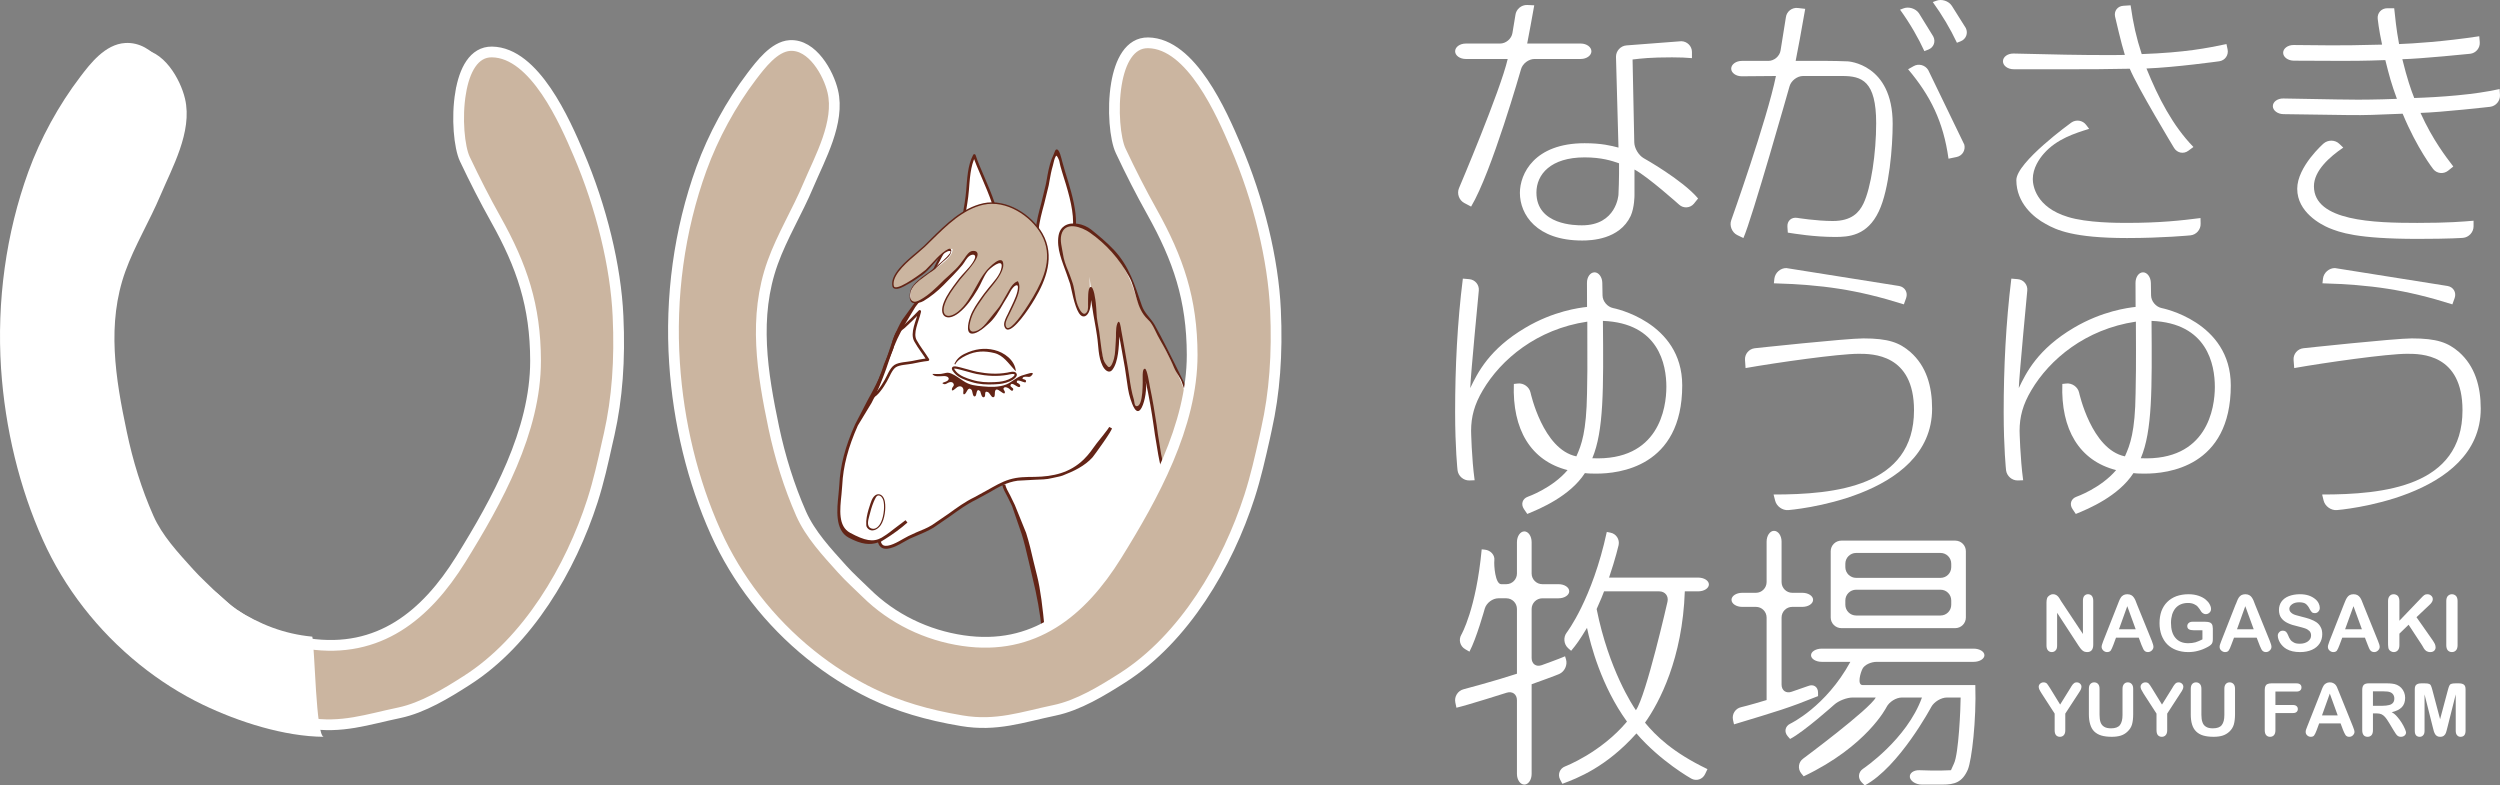 <?xml version="1.0" encoding="UTF-8"?><svg id="b" xmlns="http://www.w3.org/2000/svg" viewBox="0 0 370.539 116.407"><rect x="0" y="0" width="370.539" height="116.407" fill="#808080" stroke="none"/><g id="c"><g><g><g><path d="m236.334,40.362c.617,0,1.147.712,1.153,1.576l.035,1.851c.006.865.724,1.699,1.564,1.871,0,0,10.247,1.974,10.247,11.463,0,12.139-9.47,13.073-12.686,13.073-.605,0-1.175,0-1.74-.075-2.199,3.409-6.637,5.284-8.542,6.054l-.494-.728c-.488-.718-.223-1.541.588-1.828,0,0,3.615-1.264,5.878-3.944-5.443-1.382-8.212-6.02-7.96-12.769l.593-.065c.865-.093,1.699.512,1.881,1.359,0,0,1.828,8.417,6.79,9.44.771-1.711,1.487-3.657,1.582-9.353.041-1.628.077-3.985.041-10.616-7.488,1.111-12.81,5.619-15.484,10.163-1.258,2.117-1.74,3.956-1.74,6.02,0,.048.071,4.027.524,7.326l-.782.029c-.864.024-1.652-.652-1.752-1.517,0,0-.358-3.239-.358-8.635,0-6.584.322-13.221,1.145-19.764l.947.083c.864.071,1.499.835,1.418,1.693,0,0-1.193,12.298-1.27,14.45,1.093-2.275,2.804-5.773,8.172-8.942,4.179-2.48,8-2.963,9.141-3.087,0-2.61-.012-3.55-.012-3.55-.012-.864.482-1.576,1.123-1.576m10.646,16.989c0-3.291-1.093-9.47-9.406-9.794.095,10.158.129,16.295-1.57,20.358,9.883.451,10.975-7.478,10.975-10.565" style="fill:#fff;"/><path d="m262.87,73.294c9.106,0,20.816-1.159,20.816-12.486,0-8.37-6.19-8.37-8.212-8.37-2.975,0-12.116,1.299-16.754,2.116l-.083-1.193c-.069-.876.588-1.652,1.452-1.746,0,0,13.556-1.458,16.079-1.458,3.732,0,5.36.617,6.983,2.023,2.364,2.086,3.216,5.049,3.216,8.388,0,13.374-21.322,15.037-21.322,15.037-.87.065-1.74-.57-1.94-1.4l-.235-.91m19.311-28.183c-6.96-2.193-12.116-2.915-19.264-3.121l.077-.716c.117-.859.9-1.553,1.77-1.541l16.73,2.658c.841.158,1.311.953,1.029,1.774l-.342.947Z" style="fill:#fff;"/><path d="m317.624,40.362c.635,0,1.151.712,1.169,1.576l.03,1.851c.01.865.722,1.699,1.564,1.871,0,0,10.251,1.974,10.251,11.463,0,12.139-9.47,13.073-12.691,13.073-.6,0-1.171,0-1.735-.075-2.205,3.409-6.631,5.284-8.546,6.054l-.489-.728c-.488-.718-.217-1.541.6-1.828,0,0,3.597-1.264,5.866-3.944-5.443-1.382-8.218-6.02-7.972-12.769l.588-.065c.858-.093,1.717.512,1.899,1.359,0,0,1.828,8.417,6.789,9.44.77-1.711,1.511-3.657,1.582-9.353.042-1.628.083-3.985.042-10.616-7.478,1.111-12.804,5.619-15.49,10.163-1.264,2.117-1.747,3.956-1.747,6.02,0,.048.083,4.027.53,7.326l-.783.029c-.876.024-1.645-.652-1.752-1.517,0,0-.352-3.239-.352-8.635,0-6.584.33-13.221,1.135-19.764l.959.083c.858.071,1.493.835,1.404,1.693,0,0-1.175,12.298-1.258,14.45,1.088-2.275,2.799-5.773,8.166-8.942,4.203-2.48,8.012-2.963,9.147-3.087,0-2.61-.012-3.55-.012-3.55-.01-.864.483-1.576,1.106-1.576m10.652,16.989c0-3.291-1.094-9.47-9.383-9.794.071,10.158.125,16.295-1.592,20.358,9.881.451,10.975-7.478,10.975-10.565" style="fill:#fff;"/><path d="m344.176,73.294c9.1,0,20.804-1.159,20.804-12.486,0-8.37-6.166-8.37-8.2-8.37-2.974,0-12.116,1.299-16.742,2.116l-.093-1.193c-.071-.876.581-1.652,1.446-1.746,0,0,13.561-1.458,16.077-1.458,3.74,0,5.362.617,6.996,2.023,2.351,2.086,3.22,5.049,3.22,8.388,0,13.374-21.332,15.037-21.332,15.037-.865.065-1.741-.57-1.952-1.4l-.224-.91m19.305-28.183c-6.948-2.193-12.109-2.915-19.257-3.121l.081-.716c.111-.859.906-1.553,1.77-1.541l16.712,2.658c.853.158,1.312.953,1.035,1.774l-.342.947Z" style="fill:#fff;"/><path d="m227.399.787c-.406,2.176-.683,3.898-1.047,5.668h7.949c.852,0,1.57.512,1.57,1.147,0,.629-.718,1.139-1.57,1.139h-6.855c-.87,0-1.77.677-2.005,1.511,0,0-4.351,15.285-7.401,20.369l-1.023-.54c-.758-.405-1.111-1.388-.775-2.187,0,0,6.125-14.408,7.224-19.153h-6.218c-.871,0-1.576-.51-1.576-1.139,0-.635.704-1.147,1.576-1.147h5.084c.865,0,1.693-.7,1.834-1.558l.441-2.664c.101-.864.882-1.528,1.752-1.493l1.041.047m23.373,7.83c-1.052-.075-1.529-.117-2.945-.117-3.24,0-4.561.166-5.856.318l.253,12.286c.018.859.647,1.917,1.394,2.34,0,0,5.749,3.216,8.065,5.973l-.623.775c-.552.659-1.54.73-2.181.147,0,0-4.608-4.132-6.625-5.214v3.862s0,1.764-.558,3.01c-1.658,3.528-5.902,3.651-7.197,3.651-6.778,0-9.228-3.862-9.228-7.06,0-2.816,2.128-7.361,9.588-7.361,2.539,0,3.944.37,5.025.647l-.37-13.451c-.011-.858.671-1.622,1.541-1.693l8.136-.623c.876.018,1.582.73,1.582,1.594v.917Zm-10.805,15.585c-1.052-.364-2.569-.876-5.108-.876-5.014,0-7.138,2.516-7.138,5.214,0,4.855,5.862,4.855,6.75,4.855,5.132,0,5.409-4.533,5.409-4.533.041-.864.087-2.28.087-3.138v-1.523Z" style="fill:#fff;"/><path d="m267.561,1.311c-.605,3.538-1.017,5.625-1.416,7.713h4.58c.864,0,2.274.035,3.139.071,0,0,6.659.328,6.659,9.246,0,3.327-.482,9.677-2.045,12.968-1.728,3.687-4.539,3.811-6.501,3.811-3.099,0-5.955-.483-6.996-.641l-.059-.876c-.053-.864.594-1.452,1.458-1.311,0,0,2.85.464,5.273.464,2.81,0,3.904-1.287,4.527-2.563,1.139-2.339,1.898-7.513,1.898-11.928,0-6.271-2.122-7.001-5.025-7.001h-5.815c-.858,0-1.764.688-1.999,1.523,0,0-5.637,19.893-6.843,22.497l-.929-.453c-.759-.388-1.169-1.375-.87-2.193,0,0,5.296-14.855,6.625-21.374l-5.061.041c-.852.006-1.57-.504-1.57-1.129,0-.634.718-1.151,1.57-1.151h3.932c.859,0,1.687-.694,1.816-1.552l.789-4.921c.111-.858.91-1.469,1.764-1.37l1.099.129m17.659,6.266c-.84-1.847-2.086-4.05-3.603-6.143l.476-.182c.789-.324,1.847,0,2.328.716l2.111,3.422c.405.764.081,1.646-.724,1.958l-.588.229Zm3.58,15.943c-.763-5.503-2.698-9.353-5.99-13.257l.817-.459c.74-.429,1.711-.17,2.163.57l5.35,11.058c.212.835-.293,1.669-1.153,1.84l-1.187.247Zm1.248-17.183c-1.005-2.128-2.217-4.139-3.58-6.032l.51-.188c.795-.312,1.847.018,2.318.752l2.063,3.281c.387.775.029,1.669-.771,1.974l-.54.212Z" style="fill:#fff;"/><path d="m315.789.787c.394,2.775.846,4.78,1.646,7.231,6.467-.235,9.711-.888,12.562-1.487l.166.787c.182.847-.382,1.646-1.236,1.764,0,0-6.56.911-10.787,1.07,1.747,4.333,3.91,8.506,6.96,11.633l-.769.57c-.706.512-1.634.318-2.099-.423,0,0-5.49-9.094-6.566-11.746-3.38.077-6.431.077-7.913.077h-9.3c-.88,0-1.586-.528-1.586-1.181,0-.653.706-1.165,1.586-1.147l7.69.17c.864.024,2.28.036,3.139.042,0,0,4.408.035,5.655-.006-.518-1.61-1.446-5.661-1.446-5.661-.194-.834.352-1.57,1.216-1.622l1.082-.071m-6.149,18.312c-2.087.647-4.802,1.493-6.701,3.657-.682.764-1.646,2.169-1.646,3.78,0,.951.441,4.173,5.209,5.619,2.828.882,7.395.882,8.724.882,4.932,0,8.107-.358,10.923-.718l.018.835c.035.87-.641,1.64-1.5,1.728,0,0-4.068.4-9.41.4-7.937,0-10.476-1.199-12.035-2.081-1.816-.963-4.367-3.133-4.367-6.507,0-2.652,8.136-8.518,8.136-8.518.706-.512,1.705-.352,2.211.34l.441.582Z" style="fill:#fff;"/><path d="m354.858,1.222c.158,1.418.287,2.987.722,5.309,2.081-.077,6.632-.36,11.887-1.159l.071.876c.071.864-.576,1.634-1.43,1.723,0,0-7.189.734-10.045.805.716,2.903,1.281,4.543,1.764,5.749,3.815-.123,8.917-.482,12.656-1.329l.053.882c.053.864-.605,1.652-1.458,1.752,0,0-7.16.811-10.322.906,1.839,4.05,3.768,6.501,4.861,7.941l-.787.635c-.676.53-1.664.417-2.193-.253,0,0-2.405-3.069-4.527-8.206-4.145.158-5.267.241-8.148.2l-9.523-.135c-.864-.012-1.57-.546-1.57-1.187,0-.641.706-1.159,1.57-1.135l7.907.141c.852.017,2.274.035,3.145.035,0,0,2.868,0,5.767-.123-.841-2.286-1.124-3.386-1.717-5.743-3.087.117-5.196.117-6.402.117l-7.178-.03c-.864-.017-1.564-.534-1.564-1.175,0-.641.7-1.157,1.564-1.147l5.362.048c.882.011,2.287,0,3.157-.012,0,0,4.414-.095,4.58-.095-.489-2.251-.647-3.815-.647-3.815-.095-.864.546-1.576,1.416-1.576h1.029m-7.549,20.652c-1.999,1.363-4.349,3.41-4.349,5.737,0,5.186,8.929,5.427,15.312,5.427,4.65,0,6.778-.194,8.348-.324v.841c0,.864-.704,1.628-1.57,1.699,0,0-1.839.152-6.742.152-9.023,0-11.528-.965-13.168-1.64-1.129-.488-4.656-2.298-4.656-5.783,0-3.305,3.91-6.719,3.91-6.719.664-.57,1.705-.554,2.322.047l.593.564Z" style="fill:#fff;"/><path d="m223.261,86.585c.87,0,1.574-.712,1.574-1.582v-4.656c0-.87.495-1.586,1.094-1.586.599,0,1.082.716,1.082,1.586v4.656c0,.87.716,1.582,1.586,1.582h2.405c.876,0,1.582.47,1.582,1.052,0,.57-.706,1.041-1.582,1.041h-2.405c-.87,0-1.586.71-1.586,1.586v7.266c0,.882.67,1.353,1.493,1.058,0,0,2.528-.904,3.463-1.317l.141.459c.247.829-.206,1.81-1.001,2.164,0,0-.445.217-4.096,1.521v13.297c0,.865-.483,1.576-1.082,1.576-.599,0-1.094-.71-1.094-1.576v-10.933c0-.876-.67-1.369-1.509-1.112,0,0-5.89,1.871-7.46,2.229l-.166-.789c-.176-.852.37-1.728,1.218-1.946,0,0,4.691-1.24,7.917-2.304v-9.594c0-.876-.704-1.586-1.574-1.586h-1.177c-.864,0-1.768.688-2.015,1.521,0,0-1.254,4.498-2.275,6.39l-.623-.364c-.771-.435-1.023-1.404-.576-2.157,0,0,2.187-3.762,3.016-12.646l.459.047c.87.089,1.505.801,1.416,1.57-.083.783.135,3.546,1.017,3.546h.759m26.453,1.064c-.342,9.917-3.74,16.431-5.902,19.465,1.604,1.928,4.062,4.385,9.258,6.883l-.352.74c-.37.787-1.299,1.088-2.057.658,0,0-4.509-2.515-8.119-6.689-4.462,5.002-8.771,6.649-10.975,7.466l-.33-.617c-.405-.771-.069-1.652.742-1.964,0,0,5.278-2.011,9.163-6.637-3.803-5.249-5.407-11.428-5.925-13.896-1.111,1.839-1.57,2.468-2.352,3.403l-.441-.387c-.652-.582-.752-1.618-.217-2.312,0,0,3.786-4.92,5.943-14.92l.542.107c.846.164,1.392.993,1.21,1.845,0,0-.429,1.899-1.416,4.814h13.197c.882,0,1.6.447,1.6,1.017s-.718,1.023-1.6,1.023h-1.968Zm-11.969,0c-.077.247-.536,1.388-1.1,2.622,1.794,8.977,5.409,14.42,5.82,14.996,1.511-2.122,4.68-16.072,4.68-16.072.194-.846-.348-1.546-1.23-1.546h-8.17Z" style="fill:#fff;"/><path d="m269.466,103.174c-4.509,1.816-5.961,2.217-12.458,4.187l-.152-.665c-.182-.852.358-1.699,1.205-1.881,0,0,1.08-.241,3.779-1.058v-12.221c0-.882-.71-1.588-1.58-1.588h-2.047c-.858,0-1.576-.463-1.576-1.052,0-.57.718-1.034,1.576-1.034h2.047c.87,0,1.58-.718,1.58-1.594v-6.002c0-.87.5-1.588,1.094-1.588.623,0,1.123.718,1.123,1.588v6.002c0,.876.706,1.594,1.582,1.594h1.505c.87,0,1.586.463,1.586,1.034,0,.588-.716,1.052-1.586,1.052h-1.505c-.876,0-1.582.706-1.582,1.588v9.935c0,.87.67,1.351,1.487,1.058l2.451-.853c.805-.328,1.47.123,1.47.999v.5m23.308-1.634c.17,5.245-.534,11.094-1.099,12.504-.829,1.916-1.976,2.245-3.78,2.245h-3.04c-.87,0-1.669-.488-1.78-1.082-.095-.599.534-1.074,1.398-1.052l1.717.047c.87.024,2.211,0,2.975-.047l.441-.981c.71-1.434.993-8.36.993-9.794h-2.023c-.864,0-1.916.635-2.328,1.394,0,0-4.75,8.894-9.859,11.633l-.457-.451c-.607-.629-.512-1.535.205-2.017,0,0,6.479-4.333,8.73-10.559h-2.969c-.87,0-1.898.647-2.292,1.434,0,0-2.886,5.785-12.274,10.247l-.36-.441c-.546-.682-.429-1.664.283-2.181,0,0,9.871-7.33,10.763-9.06h-3.409c-.882,0-2.111.482-2.757,1.07,0,0-4.486,4.021-6.531,5.073l-.348-.394c-.57-.658-.399-1.499.388-1.875,0,0,5.249-2.48,8.894-9.159h-4.244c-.864,0-1.588-.435-1.588-.981,0-.54.724-.975,1.588-.975h22.521c.864,0,1.592.435,1.592.975,0,.546-.728.981-1.592.981h-14.361c-.87,0-1.816.447-2.105,1.005-.305.558-.858,2.439.012,2.439h16.696Zm-2.986-21.415c.882,0,1.586.706,1.586,1.576v9.823c0,.87-.704,1.576-1.586,1.576h-16.855c-.876,0-1.592-.706-1.592-1.576v-9.823c0-.87.716-1.576,1.592-1.576h16.855Zm-.582,3.421c0-.876-.706-1.592-1.582-1.592h-12.527c-.864,0-1.588.716-1.588,1.592v.512c0,.876.724,1.588,1.588,1.588h12.527c.876,0,1.582-.712,1.582-1.588v-.512Zm0,5.445c0-.871-.706-1.588-1.582-1.588h-12.527c-.864,0-1.588.716-1.588,1.588v.64c0,.882.724,1.594,1.588,1.594h12.527c.876,0,1.582-.712,1.582-1.594v-.64Z" style="fill:#fff;"/></g><g><path d="m305.483,89.089l3.24,4.879v-4.932c0-.318.059-.552.199-.718.141-.152.318-.247.548-.247.247,0,.441.095.57.247.129.166.211.4.211.718v6.519c0,.722-.311,1.093-.898,1.093-.153,0-.289-.029-.412-.065-.123-.047-.229-.117-.33-.211-.105-.101-.211-.206-.3-.336-.081-.117-.17-.247-.269-.382l-3.145-4.832v4.862c0,.318-.059.558-.224.716-.14.16-.334.247-.57.247-.229,0-.423-.087-.57-.257-.134-.16-.211-.394-.211-.706v-6.39c0-.265.035-.477.093-.641.065-.17.188-.305.354-.412.158-.111.334-.17.534-.17.16,0,.283.03.394.089.099.047.2.105.281.194.077.071.172.176.253.312.083.14.172.281.253.423" style="fill:#fff;"/><path d="m317.387,95.556l-.387-1.041h-3.376l-.393,1.07c-.16.418-.289.694-.394.847-.117.141-.293.217-.546.217-.2,0-.394-.087-.558-.235-.148-.158-.241-.33-.241-.528,0-.113.023-.23.059-.342.035-.129.099-.293.182-.524l2.122-5.373c.053-.141.141-.336.217-.552.083-.218.182-.4.271-.53.095-.158.235-.263.382-.358.153-.083.342-.135.576-.135s.429.053.587.135c.153.095.283.2.376.348.101.134.178.293.247.445.06.172.153.376.248.641l2.175,5.35c.158.405.241.7.241.882,0,.194-.083.37-.235.528-.166.16-.36.247-.589.247-.123,0-.241-.029-.336-.075-.093-.048-.164-.113-.229-.194-.065-.077-.141-.2-.2-.376-.087-.166-.152-.312-.2-.447m-3.321-2.293h2.476l-1.246-3.421-1.23,3.421Z" style="fill:#fff;"/><path d="m327.976,93.133v1.594c0,.206-.012.37-.065.5-.036.135-.113.241-.23.348-.105.099-.253.193-.417.287-.506.277-.981.476-1.464.594-.447.128-.957.193-1.487.193-.653,0-1.228-.111-1.752-.299-.518-.2-.965-.476-1.347-.858-.364-.364-.64-.823-.846-1.353-.188-.528-.293-1.123-.293-1.774,0-.647.093-1.236.275-1.77.206-.54.483-.993.859-1.363.37-.376.834-.665,1.357-.864.534-.188,1.147-.295,1.816-.295.558,0,1.064.089,1.481.23.429.146.777.334,1.053.564.263.223.476.463.593.71.142.253.2.477.2.676,0,.218-.065.388-.218.536-.164.164-.346.235-.564.235-.117,0-.241-.023-.352-.093-.111-.054-.2-.141-.283-.23-.205-.34-.381-.576-.522-.74-.135-.17-.33-.312-.576-.417-.241-.117-.552-.176-.923-.176-.394,0-.746.075-1.041.199-.311.129-.57.324-.793.582-.212.259-.376.57-.494.935-.105.37-.17.789-.17,1.224,0,.981.217,1.722.664,2.239.447.534,1.082.787,1.881.787.376,0,.752-.041,1.082-.134.34-.113.688-.253,1.034-.435v-1.353h-1.299c-.305,0-.54-.047-.7-.141-.164-.093-.247-.253-.247-.482,0-.182.077-.33.206-.447.135-.123.311-.188.546-.188h1.893c.235,0,.435.03.593.065.166.041.295.129.4.277.093.14.147.358.147.64" style="fill:#fff;"/><path d="m334.877,95.556l-.4-1.041h-3.362l-.406,1.07c-.147.418-.281.694-.394.847-.105.141-.287.217-.534.217-.206,0-.388-.087-.558-.235-.172-.158-.241-.33-.241-.528,0-.113.01-.23.053-.342.041-.129.105-.293.188-.524l2.11-5.373c.077-.141.148-.336.229-.552.083-.218.178-.4.265-.53.101-.158.23-.263.376-.358.172-.083.36-.135.589-.135.235,0,.429.053.582.135.17.095.281.2.381.348.089.134.188.293.248.445.059.172.146.376.247.641l2.169,5.35c.17.405.247.7.247.882,0,.194-.077.37-.241.528-.16.16-.352.247-.582.247-.129,0-.247-.029-.33-.075-.093-.048-.182-.113-.241-.194-.059-.077-.135-.2-.2-.376-.081-.166-.152-.312-.193-.447m-3.321-2.293h2.474l-1.246-3.421-1.228,3.421Z" style="fill:#fff;"/><path d="m344.194,94.015c0,.495-.135.953-.382,1.347-.265.405-.635.722-1.129.941-.5.229-1.099.346-1.776.346-.822,0-1.499-.152-2.021-.464-.388-.224-.688-.53-.93-.894-.217-.37-.352-.746-.352-1.082,0-.205.083-.382.224-.516.128-.154.316-.218.546-.218.158,0,.318.053.441.154.111.117.229.287.312.51.093.259.217.489.334.659.129.182.295.324.524.435.224.129.506.176.894.176.476,0,.876-.117,1.193-.346.312-.241.463-.518.463-.87,0-.277-.075-.495-.241-.665-.176-.164-.393-.312-.658-.394-.259-.093-.623-.188-1.064-.299-.594-.129-1.094-.287-1.499-.488-.394-.176-.712-.429-.953-.752-.235-.324-.342-.722-.342-1.199,0-.453.123-.864.364-1.211.242-.352.607-.628,1.07-.816.483-.188,1.041-.295,1.664-.295.512,0,.953.071,1.323.194.376.129.67.299.929.506.247.2.423.423.534.653.113.223.166.457.166.676,0,.194-.065.382-.212.54-.129.153-.311.235-.528.235-.182,0-.348-.047-.435-.146-.101-.089-.206-.247-.324-.465-.148-.312-.33-.552-.548-.74-.205-.17-.546-.259-1.01-.259-.436,0-.783.101-1.047.289-.265.188-.411.423-.411.682,0,.176.053.318.146.435.095.117.218.223.372.318.158.081.311.146.476.188.164.047.429.129.805.217.471.111.888.235,1.27.364.376.141.706.295.963.477.265.194.471.423.619.722.164.283.229.641.229,1.058" style="fill:#fff;"/><path d="m350.92,95.556l-.4-1.041h-3.362l-.4,1.07c-.152.418-.287.694-.394.847-.111.141-.287.217-.54.217-.212,0-.394-.087-.558-.235-.164-.158-.235-.33-.235-.528,0-.113.01-.23.059-.342.029-.129.087-.293.176-.524l2.11-5.373c.071-.141.141-.336.224-.552.087-.218.182-.4.275-.53.095-.158.218-.263.37-.358.16-.083.348-.135.582-.135.241,0,.435.053.589.135.158.095.275.2.382.348.093.134.176.293.241.445.065.172.158.376.253.641l2.163,5.35c.172.405.253.7.253.882,0,.194-.077.37-.241.528-.158.16-.352.247-.576.247-.135,0-.247-.029-.34-.075-.101-.048-.172-.113-.241-.194-.065-.077-.135-.2-.206-.376-.065-.166-.135-.312-.182-.447m-3.339-2.293h2.486l-1.246-3.421-1.24,3.421Z" style="fill:#fff;"/><path d="m355.629,89.089v2.911l3.291-3.434c.153-.17.293-.293.406-.37.105-.077.253-.123.441-.123.253,0,.441.089.581.224.154.129.23.312.23.51,0,.242-.129.489-.376.736l-2.041,1.934,2.352,3.356c.164.242.287.441.37.613.077.176.111.352.111.516,0,.178-.065.342-.2.477-.152.146-.346.211-.593.211-.23,0-.424-.059-.576-.152-.153-.105-.271-.229-.37-.394-.107-.176-.194-.33-.265-.459l-1.999-3.05-1.363,1.323v1.705c0,.346-.083.605-.242.771-.152.17-.364.257-.611.257-.141,0-.269-.041-.405-.117-.141-.075-.241-.182-.305-.305-.059-.105-.089-.223-.089-.364-.024-.141-.03-.336-.03-.599v-6.173c0-.336.083-.588.23-.746.141-.176.34-.271.599-.271.253,0,.459.095.623.253.148.176.23.429.23.764" style="fill:#fff;"/><path d="m362.577,95.621v-6.531c0-.336.077-.588.223-.746.166-.176.37-.271.607-.271.253,0,.445.095.611.253.158.176.235.429.235.764v6.531c0,.34-.077.605-.235.771-.166.17-.358.257-.611.257-.236,0-.441-.087-.607-.257-.146-.178-.223-.43-.223-.771" style="fill:#fff;"/><path d="m304.532,108.247v-2.48l-1.905-2.945c-.176-.271-.293-.482-.364-.629-.065-.153-.095-.281-.095-.394,0-.176.065-.328.206-.463.141-.129.311-.2.512-.2.217,0,.388.071.506.188.099.123.269.364.494.728l1.458,2.375,1.475-2.375c.089-.14.164-.265.223-.37.06-.093.125-.188.2-.275.077-.083.154-.148.236-.2.093-.047.199-.071.328-.071.2,0,.376.071.5.2.135.123.2.287.2.447,0,.134-.041.275-.099.417-.071.141-.182.33-.348.576l-1.952,2.992v2.48c0,.324-.075.564-.229.724-.141.158-.342.235-.564.235-.235,0-.423-.077-.57-.235-.141-.16-.211-.4-.211-.724" style="fill:#fff;"/><path d="m309.605,105.856v-3.756c0-.324.069-.56.217-.718.148-.16.33-.247.57-.247.241,0,.441.087.576.247.147.158.217.394.217.718v3.838c0,.441.048.805.141,1.094.101.293.277.524.524.676.247.164.599.241,1.046.241.617,0,1.052-.158,1.311-.482.253-.336.382-.823.382-1.499v-3.868c0-.33.077-.564.224-.718.134-.164.322-.247.558-.247.241,0,.429.083.575.247.147.154.224.388.224.718v3.756c0,.605-.059,1.111-.176,1.527-.117.4-.348.758-.682,1.064-.277.265-.607.465-.983.582-.382.117-.817.176-1.317.176-.611,0-1.123-.059-1.558-.188-.429-.129-.781-.334-1.058-.605-.277-.271-.471-.617-.594-1.046-.134-.424-.199-.93-.199-1.511" style="fill:#fff;"/><path d="m319.628,108.247v-2.48l-1.905-2.945c-.17-.271-.287-.482-.358-.629-.065-.153-.101-.281-.101-.394,0-.176.065-.328.206-.463.142-.129.312-.2.524-.2.211,0,.376.071.488.188.117.123.283.364.5.728l1.458,2.375,1.481-2.375c.083-.14.16-.265.218-.37.059-.093.123-.188.205-.275.071-.083.141-.148.23-.2.093-.047.211-.071.334-.071.194,0,.366.071.5.2.129.123.194.287.194.447,0,.134-.029.275-.105.417-.059.141-.176.33-.346.576l-1.94,2.992v2.48c0,.324-.083.564-.236.724-.14.158-.34.235-.564.235-.229,0-.423-.077-.57-.235-.14-.16-.211-.4-.211-.724" style="fill:#fff;"/><path d="m324.707,105.856v-3.756c0-.324.071-.56.211-.718.141-.16.336-.247.564-.247.247,0,.447.087.582.247.148.158.218.394.218.718v3.838c0,.441.047.805.152,1.094.095.293.265.524.518.676.241.164.588.241,1.034.241.625,0,1.064-.158,1.312-.482.263-.336.387-.823.387-1.499v-3.868c0-.33.071-.564.212-.718.141-.164.336-.247.564-.247.247,0,.429.083.582.247.146.154.223.388.223.718v3.756c0,.605-.065,1.111-.176,1.527-.123.4-.336.758-.67,1.064-.289.265-.623.465-.995.582-.376.117-.816.176-1.321.176-.6,0-1.112-.059-1.553-.188-.423-.129-.781-.334-1.052-.605-.275-.271-.476-.617-.605-1.046-.129-.424-.188-.93-.188-1.511" style="fill:#fff;"/><path d="m340.367,102.498h-3.115v1.993h2.603c.235,0,.418.059.536.172.117.099.182.241.182.429,0,.176-.065.33-.182.429-.123.111-.301.164-.536.164h-2.603v2.563c0,.324-.077.564-.224.724-.14.158-.334.235-.564.235-.241,0-.423-.077-.57-.235-.146-.16-.223-.4-.223-.724v-6.002c0-.223.035-.411.099-.558.071-.141.172-.247.318-.305.148-.065.33-.099.552-.099h3.728c.253,0,.435.053.558.164.129.105.188.259.188.441,0,.188-.059.33-.188.441-.123.111-.305.17-.558.17" style="fill:#fff;"/><path d="m347.275,108.194l-.364-.975h-3.175l-.364.993c-.147.394-.275.653-.382.793-.099.135-.265.2-.5.2-.194,0-.376-.071-.528-.211-.154-.148-.224-.312-.224-.495,0-.117.012-.223.047-.334.042-.117.095-.271.178-.471l1.999-5.061c.053-.158.123-.33.2-.534.081-.206.17-.376.257-.512.089-.129.206-.247.36-.318.146-.089.324-.135.546-.135.218,0,.394.047.54.135.154.071.277.182.366.318.093.129.164.269.217.429.071.146.148.34.247.599l2.029,5.026c.158.388.247.665.247.841,0,.182-.083.346-.229.494-.147.158-.336.229-.548.229-.123,0-.229-.012-.311-.059-.099-.053-.17-.111-.229-.182-.059-.077-.117-.194-.194-.352-.071-.166-.135-.301-.182-.418m-3.121-2.163h2.328l-1.171-3.234-1.157,3.234Z" style="fill:#fff;"/><path d="m352.253,105.737h-.546v2.51c0,.324-.077.564-.223.73-.148.152-.336.229-.564.229-.253,0-.453-.077-.589-.241-.135-.164-.212-.406-.212-.718v-6.002c0-.34.083-.587.23-.74.152-.153.399-.223.74-.223h2.575c.358,0,.653.004.906.047.247.023.476.087.688.176.235.099.457.253.64.441.182.194.33.417.429.67.101.259.153.53.153.805,0,.588-.164,1.047-.488,1.394-.336.348-.835.588-1.505.746.281.141.558.364.805.659.253.287.488.599.688.923.2.33.358.629.465.888.117.265.17.447.17.54,0,.113-.03.206-.101.318-.059.089-.152.176-.269.23-.117.059-.247.087-.394.087-.176,0-.324-.035-.447-.117-.111-.089-.223-.2-.305-.324-.089-.129-.206-.318-.358-.564l-.629-1.046c-.235-.388-.435-.682-.611-.882-.184-.206-.372-.342-.548-.417-.182-.077-.423-.119-.7-.119m.906-3.273h-1.452v2.144h1.412c.382,0,.694-.035.963-.105.253-.053.453-.164.589-.33.135-.152.206-.376.206-.652,0-.218-.059-.412-.166-.576-.111-.164-.265-.281-.458-.352-.178-.083-.554-.129-1.094-.129" style="fill:#fff;"/><path d="m360.607,107.901l-1.252-4.986v5.397c0,.301-.059.524-.206.665-.128.158-.299.229-.522.229-.212,0-.382-.071-.524-.211-.135-.16-.194-.382-.194-.677v-6.166c0-.342.083-.576.265-.694.164-.123.411-.176.718-.176h.494c.287,0,.506.023.635.081.129.042.235.141.293.283.065.135.135.37.217.676l1.129,4.274,1.141-4.274c.083-.305.153-.54.218-.676.065-.141.158-.241.293-.283.135-.059.348-.081.647-.081h.481c.305,0,.54.053.724.176.176.117.269.352.269.694v6.166c0,.295-.071.518-.2.677-.14.14-.316.211-.54.211-.212,0-.376-.071-.512-.229-.135-.141-.205-.364-.205-.665v-5.397l-1.254,4.986c-.075.324-.146.552-.199.712-.042.146-.141.287-.283.411-.141.123-.33.182-.582.182-.176,0-.328-.035-.463-.117-.123-.083-.229-.176-.293-.312-.071-.123-.123-.253-.172-.4-.035-.152-.087-.312-.123-.476" style="fill:#fff;"/></g></g><g><polyline points="154.622 93.307 153.79 87.081 151.867 79.603 150.361 75.3 148.695 71.677 146.142 73.039 142.862 74.782 138.206 78.019 135.688 79.174 133.758 80.213 132.066 80.988 130.946 81.132 130.494 80.66 130.257 80.156 129.245 80.366 127.08 79.92 125.184 78.759 124.496 77.187 124.325 75.407 124.589 72.172 124.799 69.561 125.925 65.436 127.939 61.109 129.425 58.561 130.63 55.678 131.995 52.204 133.042 49.235 134.706 46.472 135.831 44.786 135.236 44.744 135.007 44.522 134.906 44.255 134.856 43.954 134.9 43.416 135.123 42.764 135.459 42.248 136.204 41.545 137.411 40.626 138.364 39.952 138.68 39.557 139.492 37.814 138.322 38.926 136.801 40.468 134.347 42.169 133.4 42.542 132.575 42.656 132.338 42.147 132.518 41.229 133.084 40.16 134.864 38.345 136.9 36.608 138.989 34.556 140.847 32.843 142.928 31.379 143.422 28.086 143.788 24.871 144.412 23.048 144.943 24.484 146.005 26.973 146.772 28.846 147.189 30.065 148.115 30.152 149.414 30.525 150.813 31.156 152.025 31.974 153.023 32.835 153.726 33.588 154.198 31.414 155.232 27.353 155.913 24.025 156.501 22.726 156.896 22.798 157.664 25.652 158.891 29.735 159.157 31.68 159.207 33.307 160.915 33.788 163.109 35.331 165.211 37.506 166.753 39.651 167.185 40.224 167.802 41.616 168.526 43.625 169.172 45.727 170.313 47.212 171.295 48.662 172.86 51.681 174.416 54.774 175.398 56.818 175.837 57.751 172.293 77.616 154.622 93.307" style="fill:#fff;"/><path d="m156.545,22.166c-.029.015-.059.037-.086.057-.079.079-.222.523-.287.654-.108.23-.209.467-.301.703-.375,1.01-.567,2.087-.747,3.148l-.129.654-.659,2.711c-.36,1.343-.733,2.727-.834,4.053l.432.037c.094-1.284.474-2.654.832-3.975l.674-2.748.116-.661c.129-.753.272-1.506.494-2.252.123-.444.208-1.027.452-1.422.136-.242.481.661.489.689.072.274.101.546.18.819.092.301.178.61.264.911.746,2.375,1.614,5.108,1.614,7.389,0,1.4-.338,2.626-1.212,3.48l.301.316c2.511-2.434.961-7.354-.279-11.314-.151-.503-.296-1.005-.432-1.515-.079-.25-.395-1.936-.882-1.736" style="fill:#632416;"/><path d="m142.605,35.138c-.072-2.182.617-4.579.795-6.867.151-1.686.202-3.686,1.012-5.222,1.12,3.58,5.532,10.667,2.683,14.047" style="fill:none; stroke:#632416; stroke-linecap:round; stroke-linejoin:round; stroke-width:.398px;"/><path d="m147.39,56.803c.23-.013.466-.035.711-.05.632-.064,1.356-.257,1.901-.595.173-.116.61-.395.538-.674-.106-.41-.96-.136-1.22-.094-1.535.272-3.014.173-4.535-.121-.81-.165-1.635-.454-2.446-.646-.58-.143-1.635-.444-.753.56.595.681,1.6,1.018,2.446,1.276,1.133.351,2.217.402,3.357.343Z" style="fill:none; stroke:#632416; stroke-linecap:round; stroke-linejoin:round; stroke-width:.332px;"/><path d="m140.366,55.821c.358.165.358.538-.207.753-.165.079-.79.187-.252.353.274.086.509-.173.753-.252.244-.079.518-.086.654.173.193.336-.151.459-.215.746-.151.689.595-.101.768-.208.444-.274.874-.101.931.402.007.171-.158.867.217.602.294-.209.437-1.155.975-.624.178.173.158,1.269.595.926.193-.158.101-1.298.703-.696.079.2.207,1.019.553.874.38-.151-.094-1.04.58-.76.259.108.489.733.731.76.518.066.101-.961.503-1.126.358-.151,1.17.883,1.276.467.086-.316-.408-.524-.106-.76.2-.165.558.029.724.143.151.121.489.553.617.173.116-.323-.494-.38-.395-.681.215-.661,1.185.645,1.422.186.114-.244-.288-.509-.466-.551-.187-.747.99.02,1.262-.044.274-.338-.151-.459-.43-.509-.044-.365.402-.345.652-.331.331.029.474.079.733-.23.58-.703-.948-.086-1.205-.035-.984.222-1.701,1.054-2.626,1.42-1.041.409-2.296.388-3.422.279-1.163-.121-1.923-.151-2.92-.817-.59-.388-1.148-.825-1.802-1.098-.61-.25-.904-.013-1.499.059-.417.042-.869-.007-1.271.005.244.518,1.286.316,1.738.316.178,0,.329.037.43.086" style="fill:#632416;"/><path d="m170.908,48.289c-.316-.424-.659-.839-.997-1.271-.889-1.155-1.313-2.338-1.743-3.694-.812-2.591-2.002-4.614-3.738-6.559-.753-.825-1.594-1.693-2.518-2.432-1.679-1.313-4.456-1.873-4.821.825-.323,2.36,1.082,4.678,1.736,6.873.193.661.968,5.425,2.059,4.542.955-.775.588-4.397.588-5.552.345,2.525.681,5.122,1.17,7.633.279,1.399.632,5.695,1.93,6.278,1.047-2.175,1.183-4.858,1.163-7.297.415,2.268.788,4.57,1.212,6.845.358,1.916.467,4.75,1.614,6.327,1.118-.323,1.04-5.007.997-6.248.731,2.691,1.24,5.681,1.664,8.473.215,1.478.323,2.928.674,4.369.129.538.116,1.901.825,2.081.602.171,1.335-.832,1.637-1.264.839-1.205,1.126-2.74,1.399-4.16.645-3.286.208-5.64-1.234-8.64-.869-1.793-1.772-3.493-2.54-5.315-.294-.681-.667-1.256-1.076-1.815" style="fill:#cbb5a0;"/><path d="m157.807,33.458c-.452.288-.782.755-.911,1.451-.331,1.921.553,3.874,1.177,5.639l.538,1.543.136.602c.402,1.872.904,3.896,1.671,4.175.143.051.365.072.602-.121.459-.373.654-1.227.703-2.281.215,1.412.43,2.841.703,4.232l.165,1.049c.242,1.477.143,3.106.832,4.483.301.602.946,1.234,1.464.553.889-1.163.946-3.501,1.017-4.9.116.602.827,4.641.827,4.641l.215,1.456c.158,1.062.272,2.153.61,3.165.237.731.896,2.748,1.671,1.242.489-.933.797-2.9.568-3.925.523,2.331.918,4.693,1.19,6.614l.187,1.321.509,3.056.136.689c.123.646.23,1.199.632,1.422.264.136.588.106,1.019-.079,1.928-.832,2.891-3.609,3.357-5.468.25-.99.408-2.081.373-3.098-.051-1.55-1.091-2.95-1.743-4.298-.854-1.772-1.737-3.508-2.604-5.238-.538-1.084-1.12-2.145-1.693-3.199-.59-1.04-1.521-1.736-1.916-2.884-1.019-2.985-1.866-5.833-4.118-8.237-1.019-1.097-2.231-2.094-3.372-3.02-1.106-.876-2.871-1.264-3.947-.582m2.755,13.015c-.272-.129-.509-.538-.637-.81-.553-1.084-.538-2.187-.827-3.315-.121-.494-.343-1.018-.501-1.499-.086-.237-.165-.459-.274-.703-.366-.825-.667-1.701-.795-2.619-.136-.889-.437-1.829-.222-2.726.516-2.103,3.034-1.163,4.226-.331,2.439,1.708,4.389,3.918,5.818,6.529,1.153,2.088.931,4.562,2.768,6.335.481.459.812,1.027,1.091,1.622.467,1.04,1.091,1.987,1.6,2.999.424.854.861,1.706,1.234,2.597.331.768.968,1.456,1.19,2.266.237.832.639,1.528,1.005,2.318.367.803.41,1.715.459,2.582.101,1.908-1.412,6.5-3.4,7.361-.294.129-.511.151-.632.086-.222-.116-.308-.582-.409-1.113l-.151-.702-.487-3.014-.18-1.335c-.294-1.894-.595-3.78-.997-5.661-.072-.351-.415-2.704-.753-2.704-.351,0-.323.933-.323,1.163,0,.551.136,4.498-.918,4.397-.331-.029-.301-.696-.373-.926-.338-1.104-.523-2.217-.681-3.35l-.23-1.478c-.187-1.084-.38-2.165-.568-3.249-.143-.76-.279-1.528-.415-2.296-.037-.294-.237-1.851-.59-.918-.272.775-.129,1.829-.215,2.647-.072.812-.05,1.743-.264,2.525-.079.259-.459,1.636-.926,1.148-.467-.489-.625-.869-.746-1.506-.244-1.192-.338-2.426-.518-3.638-.143-.946-.388-1.908-.4-2.862-.015-.466-.066-.94-.108-1.407-.037-.259-.272-2.56-.803-2.345-.402.158-.323,1.886-.338,2.224-.029.459.086,1.018-.158,1.434-.187.308-.373.351-.553.272" style="fill:#632416;"/><path d="m143.847,33.781c-1.199.661-2.325,1.291-3.345,2.426-1.096,1.227-1.793,2.812-2.474,4.355-.582,1.306-1.192,2.669-2.024,3.772l-.703.911-1.592,2.189c-.96,1.635-1.563,3.444-2.138,5.179l-.646,1.916c-.602,1.644-1.477,3.244-2.331,4.799l-1.851,3.567c-1.471,3.278-2.217,6.134-2.345,8.989l-.116,1.365c-.237,2.244-.558,5.323,1.486,6.428,1.923,1.04,3.222,1.133,4.369.724.114.402.323.689.645.832.911.402,2.333-.415,3.372-1.012l.661-.366,1.084-.466c.817-.343,1.657-.696,2.474-1.19l2.498-1.715c1.205-.867,2.424-1.758,3.745-2.395l1.928-1.049c1.385-.817,2.691-1.578,4.29-1.793l2.525-.138c.869-.042,1.765-.027,2.612-.257.531-.143,1.049-.187,1.543-.373,1.629-.632,3.264-1.407,4.426-2.705.259-.308,3.078-4.189,2.849-4.305l-.41-.193c.116.057-1.75,2.303-1.85,2.454-.617.847-1.135,1.622-1.91,2.375-2.044,1.98-4.513,2.533-7.26,2.575-1.299.015-2.467,0-3.745.388-1.197.365-2.224.997-3.3,1.592l-1.886,1.034c-1.355.652-2.604,1.556-3.809,2.432l-2.476,1.693c-.782.481-1.484.731-2.318,1.084l-1.19.551-.703.38c-.839.489-2.266,1.313-2.985.997-.186-.085-.309-.279-.388-.538.116-.064.222-.143.331-.215.072-.028.136-.094.215-.129,1.22-.76,2.424-1.629,3.394-2.503l-.287-.345-1.673,1.264c-.422.336-.803.63-1.183.889-.23.151-.459.309-.696.444-1.256.703-2.483.439-4.663-.731-1.794-.97-1.513-3.436-1.276-5.675l.114-1.385c.136-2.79.869-5.596,2.31-8.832l2.029-3.35c.861-1.57,1.558-3.372,2.167-5.043l.659-1.938c.56-1.706,1.321-3.299,2.254-4.9l1.399-2.323c.165-.252.373-.459.545-.703.301-.422.538-.904.795-1.363.595-1.047,1.177-2.123,1.543-3.286.173-.523.489-.983.746-1.471.202-.395.395-.797.624-1.163.259-.402.617-.681.933-1.032.96-1.084,2.051-1.693,3.221-2.333l1.958-1.183-.264-.36-1.908,1.155" style="fill:#632416;"/><path d="m148.559,71.884c.094.51.43,1.128.79,1.787l.652,1.335,1.407,4.088c.336,1.041.689,2.468,1.096,4.241l.503,2.165c.696,2.792,1.17,5.46,1.407,7.929l.444-.051c-.323-3.335-.625-5.947-1.148-8.048l-.511-2.066c-.321-1.4-.659-2.856-1.111-4.276l-1.671-4.132-.674-1.392c-.338-.602-.669-1.212-.755-1.671l-.43.092" style="fill:#632416;"/><path d="m129.188,74.16c-.015.035-.918,2.323-.795,3.572.02.079-.007.186.02.259.116.314.353.501.575.573.501.18,1.118-.114,1.563-.738.575-.847.775-2.476.602-3.458-.106-.639-.459-1.076-.896-1.113-.415-.035-.81.296-1.069.905m.323.186c.244-.531.395-.94.731-.911.338.029.639.402.733.968.165.926-.044,2.533-.588,3.337-.375.545-.804.738-1.227.588-.775-.257-.481-1.242-.331-1.807.193-.76.373-1.442.681-2.175" style="fill:#632416;"/><path d="m142.985,52.434c-.768.367-1.205.834-1.521,1.471l.094.143c.294-.595.904-1.01,1.627-1.356,1.456-.711,2.777-.711,4.191-.365,1.341.331,2.066,1.506,3.042,2.555l.151.129c-.158-1.664-1.758-2.792-3.192-3.135-1.451-.353-2.893-.173-4.391.558" style="fill:#632416;"/><path d="m136.278,46.322c-.288,1.278-1.234,3.043-.59,4.191.545.983,1.249,1.851,1.837,2.79-.795.079-1.592.252-2.367.409-.689.136-1.886.158-2.481.546-.647.422-1.019,1.55-1.4,2.18-.279.481-.568.962-.911,1.385-.165.222-.345.432-.56.624-.05.042-.437.323-.437.38.028-.41.316-.861.481-1.212.171-.402.365-.79.509-1.185.136-.408.272-.795.444-1.19.158-.373.244-.79.402-1.185.336-.81.703-1.592,1.005-2.417.136-.395.158-.81.294-1.197.151-.38.301-.891.538-1.207.244-.321.645-.523.94-.788.768-.704,1.613-1.535,2.331-2.289-.007.057-.022.114-.035.163Z" style="fill:none; stroke:#632416; stroke-linecap:round; stroke-linejoin:round; stroke-width:.398px;"/><path d="m137.038,36.501c-1.328,1.269-5.13,3.824-4.658,5.918.274,1.234,4.606-2.094,4.88-2.338.896-.782,2.639-3.172,3.903-3.199.301,1.412-3.394,3.407-4.406,4.246-.696.59-1.657,1.299-1.785,2.318-.503,3.846,4.619-1.486,5.021-1.851.81-.76,1.728-1.513,2.468-2.36.38-.422,1.183-1.952,1.8-1.945,1.822.044-1.585,3.473-2.029,4.068-.797,1.084-1.75,2.232-2.239,3.508-.768,1.974.409,2.735,2.074,1.414,2.619-2.074,3.056-6.3,6.285-7.727,1.091,1.313-1.693,3.996-2.426,5.058-1.069,1.528-2.861,3.708-2.072,5.725,1.469-.101,3.012-2.209,3.982-3.322.738-.86,1.22-1.987,1.822-2.948.329-.531.595-1.012,1.148-1.249.652,1.113-.639,3.222-1.098,4.298-.237.588-.933,1.572-.724,2.217.588,1.98,3.945-3.767,4.239-4.268,1.679-2.849,3.049-6.164,1.192-9.406-1.636-2.863-5.325-5.152-8.667-4.419-3.53.773-6.228,3.866-8.709,6.263" style="fill:#cbb5a0;"/><path d="m145.718,30.13c-3.078.674-5.552,3.12-7.734,5.273l-1.025,1.019-1.049.911c-1.714,1.42-4.024,3.372-3.644,5.108.05.165.151.279.294.331.582.193,1.4-.316,1.881-.582.768-.408,1.491-.889,2.187-1.385.625-.444,1.126-.983,1.614-1.563.466-.509,1.721-2.017,2.476-2.044.995-.044-2.505,2.775-2.935,3.064l-1.084.781-.173.143c-.681.56-1.548,1.271-1.664,2.246-.029.18-.037.345-.037.489,0,.501.138.825.41.953.417.209,1.276-.035,1.651-.264,1.047-.632,2.072-1.449,2.933-2.325.97-.99,1.967-1.965,2.834-3.02.36-.439.582-1.041,1.084-1.365.437-.279.983-.2.738.432-.351.889-1.247,1.714-1.872,2.424l-.459.538-.331.437c-.731.97-1.491,1.98-1.93,3.093-.373.953-.321,1.715.138,2.052.472.345,1.262.158,2.108-.509,1.163-.926,2.002-2.189,2.777-3.466.509-.832.847-1.872,1.434-2.647.351-.474,2.345-2.118,2.108-.654-.171,1.177-1.24,2.217-1.951,3.108l-.659.839-.353.487c-.637.904-1.284,1.809-1.664,2.841-.18.503-.76,2.375.114,2.562.604.121,1.501-.518,1.923-.876.402-.343.812-.681,1.163-1.069.955-1.062,1.578-2.404,2.345-3.587.259-.41.439-.904.782-1.276.165-.209.726-.632.726-.072,0,.847-.523,1.921-.926,2.775l-.353.74-.235.501c-.237.459-.538,1.034-.538,1.513,0,.094.013.195.042.281.094.294.244.459.459.487.975.116,3.014-2.783,4.068-4.592,1.6-2.704,3.049-6.298,1.118-9.663-1.6-2.792-5.33-5.223-8.796-4.47m-7.576,5.431c2.175-2.13,4.606-4.549,7.628-5.216,3.37-.738,6.994,1.651,8.551,4.362,1.857,3.258.437,6.522-1.192,9.299-1.743,2.941-3.177,4.691-3.772,4.619-.044,0-.187-.015-.281-.323-.128-.444.202-1.096.481-1.635l.252-.509.351-.733c.545-1.141,1.298-2.718.746-3.666l-.05-.079-.094.037c-.545.23-.839.694-1.133,1.175l-.064.116-.595,1.032c-.367.661-.74,1.343-1.212,1.894l-.388.467c-.755.883-1.6,2.296-2.755,2.683-1.594.531-.676-2.007-.38-2.625.38-.819.918-1.565,1.434-2.296l.351-.496.654-.817c.854-1.034,2.037-2.476,2.037-3.58,0-1.866-2.18.43-2.582.931-.61.753-1.084,1.622-1.558,2.483-.711,1.284-1.449,2.612-2.575,3.515-.746.588-1.456.775-1.837.494-.373-.272-.395-.946-.064-1.785.422-1.091,1.168-2.081,1.894-3.049l.331-.439.452-.524c1.155-1.313,2.375-2.775,2.086-3.414-.079-.195-.272-.294-.595-.294-.602-.022-1.04.696-1.333,1.133-.373.545-.827,1.126-1.298,1.592-.36.345-.726.696-1.091,1.027l-.632.573-.185.187c-.997.983-2.061,2.044-3.3,2.726-.274.151-.669.366-.99.279-.681-.178-.582-1.096-.402-1.613.308-.79,1.118-1.451,1.787-1.93l1.025-.76c-.015.007-.022.015-.042.028.373-.171.61-.459.926-.696.487-.388.882-.832,1.37-1.22.351-.294.716-.63.867-1.076.101-.301.015-.709-.388-.531-.309.138-.595.338-.852.553-.597.481-1.128,1.062-1.644,1.629l-.882.911c-.41.358-3.717,2.834-4.557,2.568-.086-.035-.136-.079-.151-.178-.029-.108-.042-.215-.042-.331,0-1.535,2.151-3.343,3.602-4.555l1.062-.933,1.032-1.012Z" style="fill:#632416;"/><path d="m165.47,12.445c-.625,3.767-.186,8.201.639,9.922,1.471,3.13,2.999,6.12,4.634,9.047,3.903,7.003,5.934,12.943,5.954,21.178,0,10.533-5.752,20.951-11.213,29.739-5.201,8.366-12.262,14.162-22.765,12.62-5.345-.782-10.438-3.214-14.341-7.075-1.177-1.155-2.454-2.296-3.537-3.501-2.281-2.533-4.735-5.152-6.105-8.243-1.794-4.083-3.12-8.366-4.046-12.728-1.693-8.092-3.078-16.429-.165-24.494,1.392-3.881,3.673-7.591,5.295-11.472,1.721-4.053,4.691-9.334,3.607-13.903-.637-2.698-3.034-6.996-6.355-6.788-2.332.145-4.362,2.878-5.64,4.542-3.084,4.053-5.725,8.926-7.468,13.718-3.315,9.134-4.636,19.119-3.989,28.804.58,8.847,2.698,17.534,6.112,25.118,3.121,6.946,7.971,13.202,14.041,18.087,2.876,2.318,5.969,4.276,9.183,5.826,3.787,1.822,8.107,3.128,13.237,3.982,5.13.867,8.954-.538,13.753-1.543,3.523-.733,7.06-2.898,10.072-4.814,9.183-5.855,15.577-16.811,18.826-26.898.955-2.977,1.572-5.76,2.239-8.702l.279-1.299c1.192-5.31,1.629-11.077,1.328-17.641-.338-7.455-2.483-16.3-5.897-24.264-2.059-4.816-6.557-15.218-12.978-15.318-2.728-.037-4.14,2.77-4.7,6.098" style="fill:#cbb5a0;"/><path d="m165.47,12.445c-.625,3.767-.186,8.201.639,9.922,1.471,3.13,2.999,6.122,4.634,9.047,3.903,7.003,5.934,12.943,5.954,21.18,0,10.531-5.752,20.949-11.213,29.737-5.201,8.366-12.262,14.162-22.765,12.62-5.345-.782-10.438-3.214-14.341-7.075-1.177-1.153-2.454-2.296-3.537-3.501-2.281-2.533-4.735-5.15-6.105-8.243-1.794-4.083-3.12-8.366-4.046-12.728-1.693-8.092-3.078-16.429-.165-24.494,1.392-3.881,3.673-7.591,5.295-11.472,1.721-4.053,4.691-9.334,3.607-13.903-.637-2.698-3.034-6.996-6.355-6.786-2.332.143-4.362,2.876-5.64,4.54-3.084,4.053-5.725,8.926-7.468,13.718-3.315,9.134-4.636,19.119-3.989,28.806.58,8.845,2.698,17.533,6.112,25.116,3.121,6.946,7.971,13.202,14.041,18.087,2.876,2.318,5.969,4.276,9.183,5.826,3.787,1.822,8.107,3.128,13.237,3.982,5.13.869,8.954-.538,13.753-1.543,3.523-.731,7.06-2.898,10.072-4.814,9.183-5.855,15.577-16.809,18.826-26.898.955-2.977,1.572-5.76,2.239-8.702l.279-1.299c1.192-5.31,1.629-11.077,1.328-17.641-.338-7.455-2.483-16.3-5.897-24.264-2.059-4.814-6.557-15.217-12.978-15.318-2.728-.037-4.14,2.77-4.7,6.098Z" style="fill:none; stroke:#fff; stroke-miterlimit:10; stroke-width:1.592px;"/><path d="m68.278,13.729c-.639,3.738-.193,8.122.61,9.83,1.464,3.098,2.977,6.055,4.592,8.946,3.881,6.937,5.883,12.82,5.897,20.971.007,10.425-5.69,20.734-11.092,29.443-5.159,8.287-12.131,14.012-22.536,12.491-5.293-.782-10.337-3.192-14.205-7.003-1.155-1.148-2.424-2.281-3.493-3.471-2.261-2.503-4.685-5.095-6.041-8.166-1.787-4.031-3.093-8.278-3.996-12.598-1.694-8.006-3.056-16.243-.18-24.227,1.385-3.846,3.631-7.534,5.245-11.373,1.701-4.024,4.641-9.226,3.565-13.767-.625-2.661-2.999-6.91-6.278-6.722-2.323.151-4.325,2.841-5.589,4.505-3.056,4.011-5.668,8.832-7.404,13.582-3.278,9.04-4.577,18.917-3.94,28.503.575,8.761,2.671,17.362,6.055,24.874,3.086,6.88,7.892,13.064,13.898,17.907,2.847,2.281,5.905,4.226,9.09,5.761,3.738,1.807,8.021,3.093,13.101,3.945,5.071.847,8.86-.531,13.624-1.521,3.479-.738,6.987-2.869,9.958-4.777,9.09-5.784,15.424-16.638,18.646-26.624.94-2.942,1.55-5.697,2.195-8.61l.294-1.284c1.177-5.258,1.607-10.97,1.306-17.47-.329-7.374-2.461-16.135-5.831-24.027-2.031-4.764-6.502-15.059-12.851-15.145-2.696-.042-4.096,2.726-4.641,6.026" style="fill:#cbb5a0;"/><path d="m68.278,13.728c-.639,3.739-.193,8.122.61,9.83,1.464,3.098,2.977,6.055,4.592,8.946,3.881,6.937,5.883,12.82,5.897,20.971.007,10.425-5.69,20.734-11.092,29.443-5.159,8.287-12.131,14.012-22.536,12.491-5.293-.782-10.337-3.192-14.205-7.001-1.155-1.148-2.424-2.283-3.493-3.473-2.261-2.503-4.685-5.095-6.041-8.164-1.787-4.033-3.093-8.28-3.996-12.599-1.694-8.006-3.056-16.243-.18-24.227,1.385-3.846,3.631-7.534,5.245-11.373,1.701-4.024,4.641-9.226,3.565-13.767-.625-2.661-2.999-6.908-6.278-6.722-2.323.151-4.325,2.841-5.589,4.505-3.056,4.011-5.668,8.832-7.404,13.582-3.278,9.04-4.577,18.919-3.94,28.503.575,8.761,2.671,17.362,6.055,24.874,3.086,6.88,7.892,13.066,13.898,17.907,2.847,2.281,5.905,4.226,9.09,5.761,3.738,1.807,8.021,3.093,13.101,3.945,5.071.847,8.86-.531,13.624-1.521,3.479-.738,6.987-2.869,9.958-4.777,9.09-5.784,15.424-16.638,18.646-26.624.94-2.942,1.55-5.697,2.195-8.61l.294-1.284c1.177-5.258,1.607-10.97,1.306-17.47-.329-7.374-2.461-16.135-5.831-24.027-2.031-4.764-6.502-15.059-12.851-15.145-2.696-.042-4.096,2.726-4.641,6.026Z" style="fill:none; stroke:#fff; stroke-miterlimit:10; stroke-width:1.592px;"/><path d="m18.552,6.375c-2.985.18-5.194,3.086-6.65,5.001-3.207,4.204-5.92,9.169-7.707,14.098C.897,34.563-.495,44.643.157,54.623c.602,8.939,2.74,17.72,6.191,25.397,3.179,7.095,8.136,13.474,14.35,18.482,2.935,2.36,6.09,4.368,9.383,5.954,5.266,2.533,12.054,4.713,17.915,4.75-1.175,0-1.348-13.367-1.708-14.844-4.211-.402-7.747-1.809-11.329-4.053-.817-.511-3.264-3.15-4.039-3.172l-1.126-1.091-2.303-2.311-.338-.373c-2.086-2.316-4.246-4.706-5.444-7.382-1.659-3.767-2.977-7.892-3.903-12.291-.984-4.641-1.816-9.211-1.816-13.716,0-3.266.439-6.487,1.587-9.686l2.861-6.292,2.36-4.979.883-1.993c1.37-3.063,3.034-6.744,3.034-10.331,0-.812-.079-1.614-.272-2.397-.76-3.207-3.602-8.186-7.892-7.921m25.333,90.42l-.079-.015.079.015Z" style="fill:#fff;"/></g></g></g></svg>